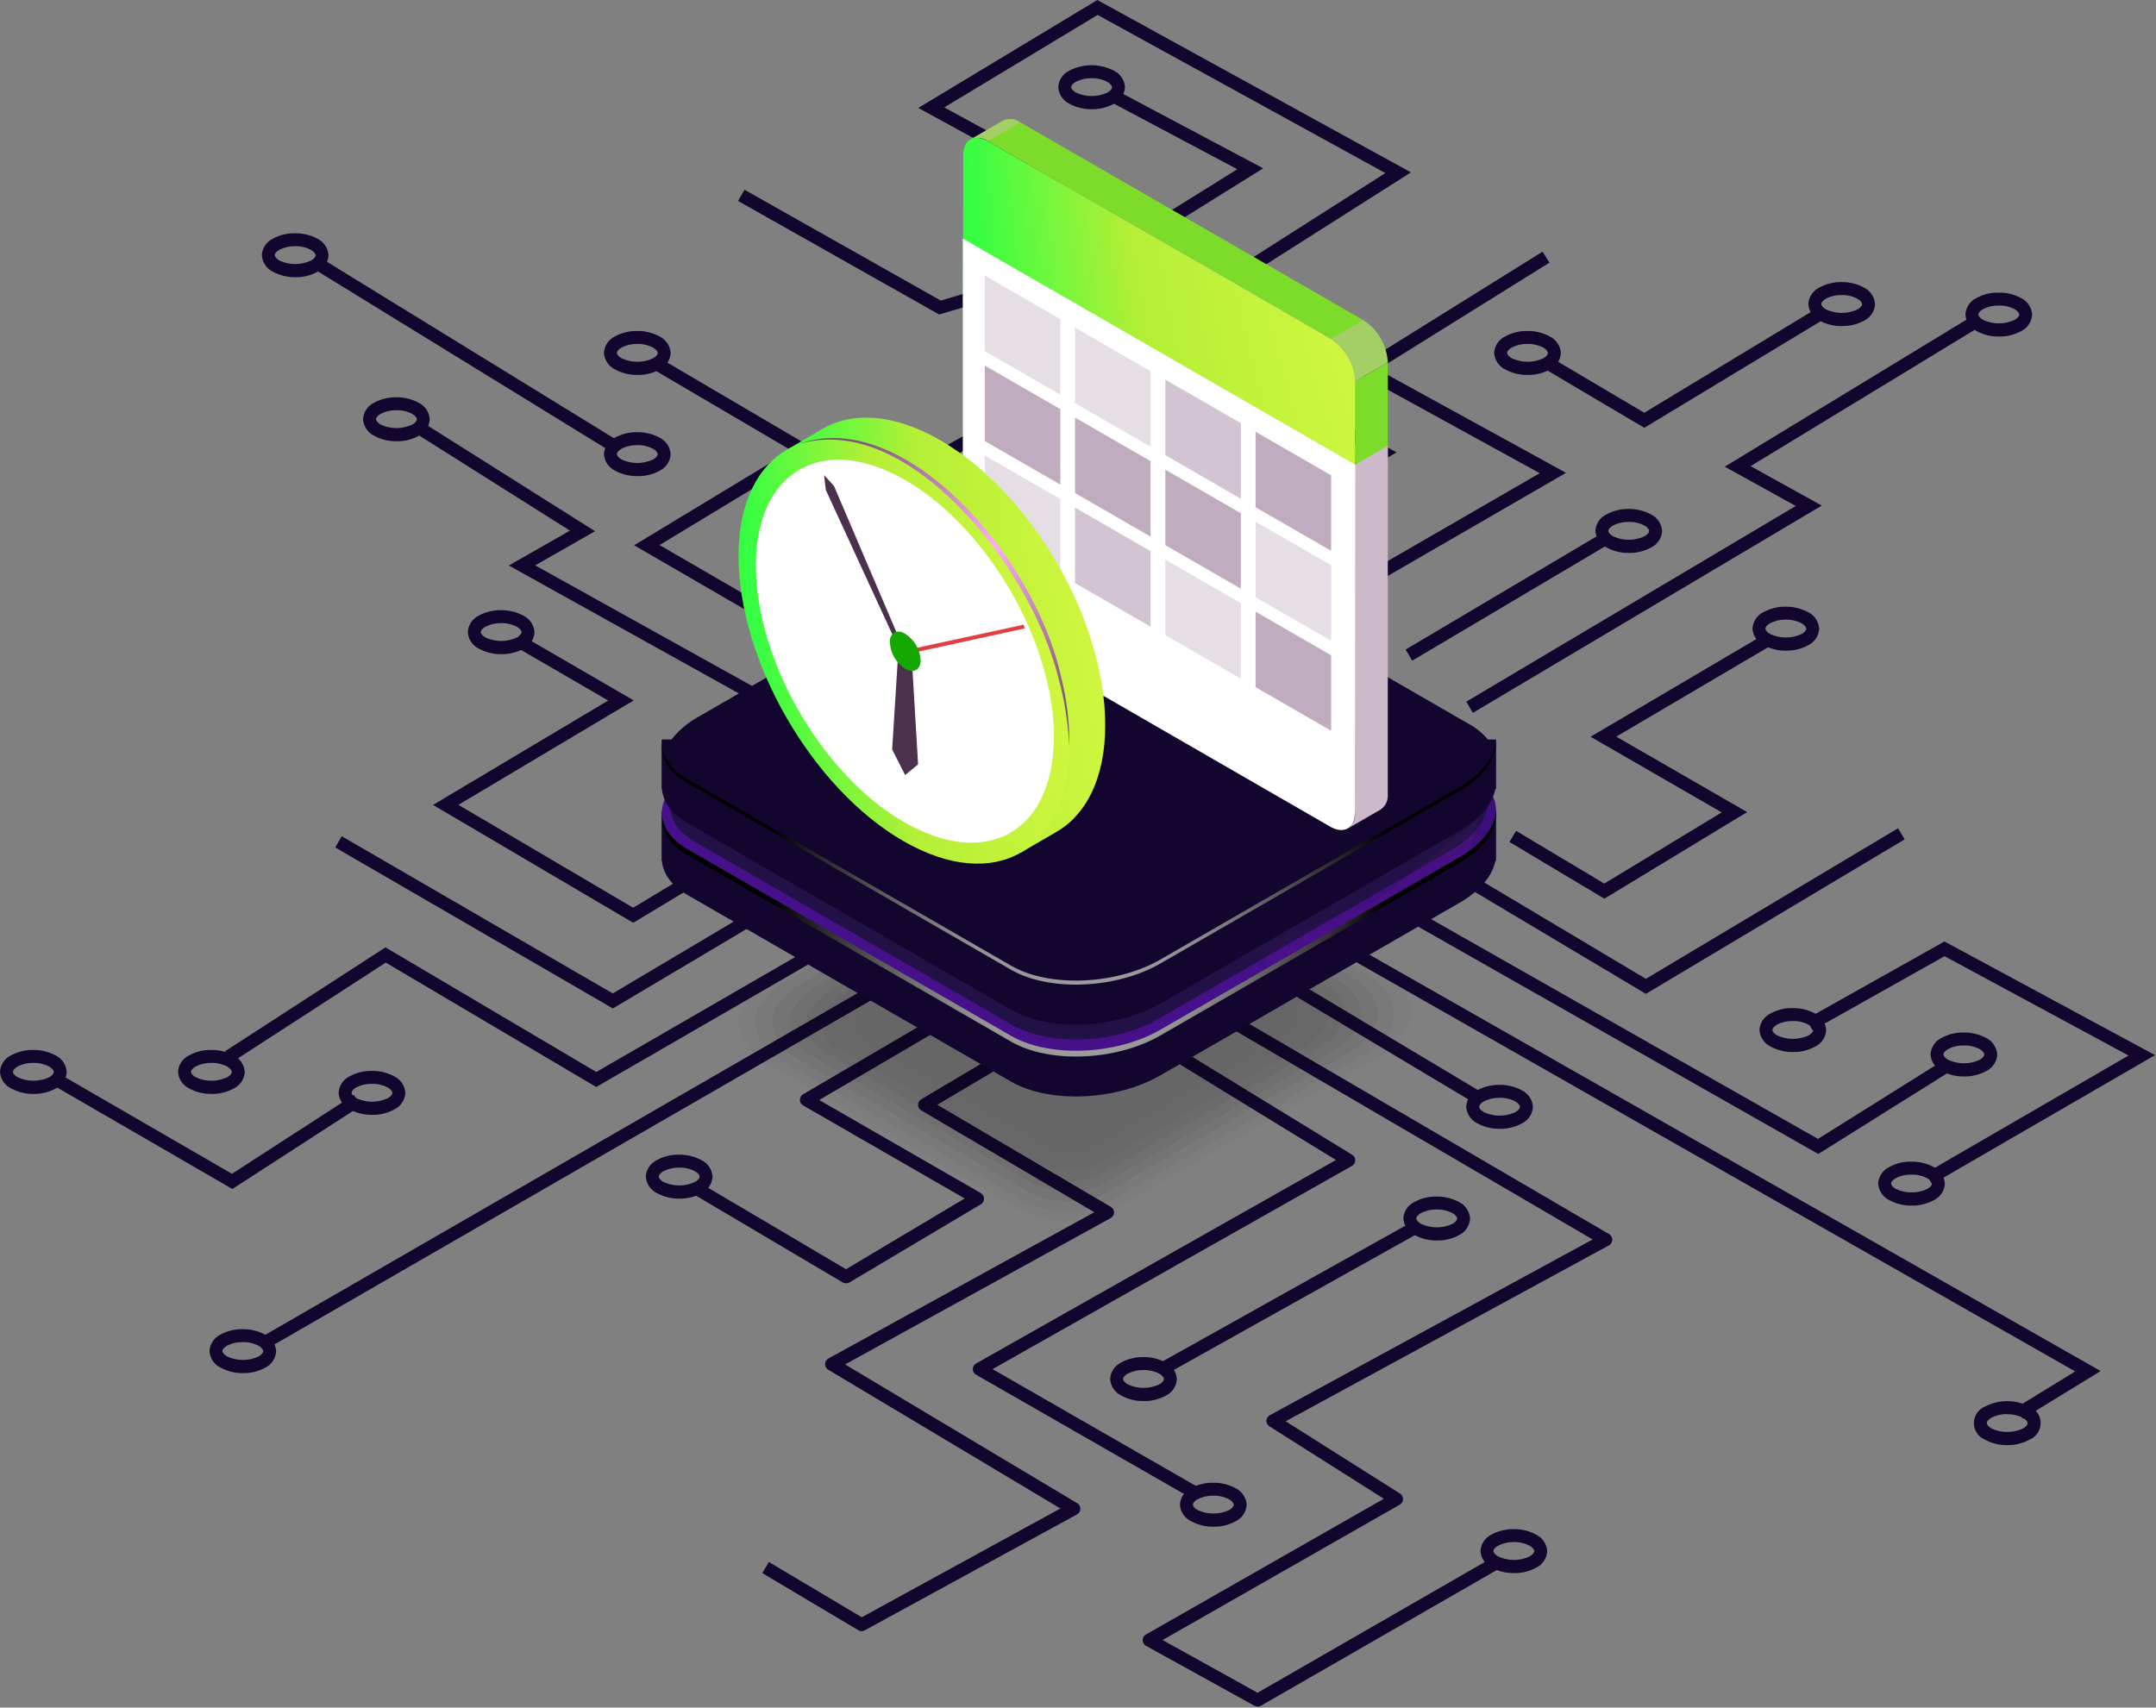 <svg width="616" height="488" viewBox="0 0 616 488" fill="none" xmlns="http://www.w3.org/2000/svg">
<rect x="0" y="0" width="616" height="488" fill="#808080" stroke="none"/>
<path d="M241.701 366.753C241.371 366.752 241.048 366.663 240.764 366.494L198.511 341.493L200.398 338.312L241.714 362.722L275.615 342.504L229.463 315.912C229.184 315.749 228.953 315.516 228.792 315.235C228.631 314.955 228.547 314.638 228.547 314.315C228.547 313.992 228.631 313.675 228.792 313.395C228.953 313.115 229.184 312.882 229.463 312.719L287.902 278.471L289.777 281.664L234.065 314.371L280.229 340.963C280.508 341.127 280.739 341.362 280.899 341.643C281.059 341.924 281.144 342.242 281.144 342.565C281.144 342.889 281.059 343.207 280.899 343.488C280.739 343.769 280.508 344.003 280.229 344.168L242.627 366.544C242.341 366.691 242.023 366.763 241.701 366.753Z" fill="#12062E"/>
<path d="M246.18 466.158C245.85 466.158 245.526 466.068 245.243 465.899L217.793 449.564L219.681 446.396L246.217 462.188L302.966 431.096L236.656 391.461C236.374 391.299 236.14 391.065 235.977 390.784C235.815 390.502 235.729 390.183 235.729 389.858C235.729 389.533 235.815 389.214 235.977 388.932C236.14 388.651 236.374 388.418 236.656 388.255L312.662 346.426L263.217 317.331C262.938 317.17 262.706 316.938 262.545 316.659C262.384 316.38 262.299 316.063 262.299 315.741C262.299 315.418 262.384 315.102 262.545 314.823C262.706 314.543 262.938 314.312 263.217 314.15L305.569 288.988L307.493 292.181L267.794 315.728L317.363 344.885C317.648 345.044 317.885 345.277 318.05 345.558C318.215 345.84 318.303 346.161 318.303 346.487C318.303 346.814 318.215 347.134 318.05 347.416C317.885 347.698 317.648 347.93 317.363 348.09L241.455 389.932L307.777 429.592C308.057 429.757 308.289 429.993 308.447 430.277C308.606 430.561 308.685 430.882 308.678 431.207C308.671 431.533 308.578 431.852 308.409 432.131C308.24 432.41 308.001 432.64 307.715 432.797L247.044 465.936C246.778 466.079 246.482 466.155 246.18 466.158Z" fill="#12062E"/>
<path d="M366.501 278.187L364.601 281.361L421.134 315.159L423.034 311.986L366.501 278.187Z" fill="#12062E"/>
<path d="M359.369 487.732C359.059 487.733 358.753 487.657 358.48 487.51L327.429 470.349C327.142 470.188 326.903 469.954 326.736 469.67C326.569 469.386 326.481 469.063 326.479 468.734C326.474 468.407 326.557 468.084 326.72 467.8C326.883 467.516 327.119 467.281 327.404 467.119L395.379 428.322L362.7 407.623C362.426 407.452 362.202 407.213 362.05 406.928C361.898 406.643 361.824 406.323 361.836 406.001C361.847 405.678 361.943 405.365 362.114 405.091C362.285 404.817 362.526 404.594 362.811 404.442L455.039 354.217L346.563 290.838L348.438 287.645L459.74 352.688C460.023 352.85 460.258 353.086 460.419 353.37C460.579 353.655 460.66 353.977 460.653 354.303C460.647 354.631 460.555 354.952 460.386 355.233C460.217 355.514 459.977 355.746 459.69 355.906L367.338 406.181L400.018 426.843C400.288 427.012 400.509 427.248 400.66 427.529C400.811 427.809 400.886 428.124 400.879 428.442C400.871 428.76 400.781 429.071 400.617 429.344C400.453 429.617 400.221 429.843 399.944 429.999L332.166 468.697L359.307 483.763L427.479 444.522L429.33 447.727L360.245 487.486C359.979 487.643 359.677 487.728 359.369 487.732Z" fill="#12062E"/>
<path d="M546.203 344.539C543.975 344.576 541.775 344.042 539.812 342.986C538.904 342.549 538.129 341.877 537.567 341.041C537.006 340.204 536.678 339.233 536.617 338.227C536.674 337.232 536.997 336.27 537.552 335.441C538.108 334.613 538.875 333.949 539.775 333.518C541.716 332.466 543.897 331.935 546.104 331.977C548.332 331.94 550.532 332.475 552.494 333.53C553.4 333.97 554.171 334.643 554.731 335.479C555.29 336.315 555.617 337.285 555.677 338.289C555.618 339.284 555.294 340.245 554.739 341.073C554.184 341.901 553.417 342.566 552.519 342.998C550.583 344.05 548.406 344.581 546.203 344.539ZM546.104 335.675C544.548 335.643 543.009 335.999 541.626 336.711C540.812 337.192 540.318 337.759 540.318 338.227C540.318 338.696 540.824 339.3 541.663 339.781C543.073 340.438 544.61 340.779 546.166 340.779C547.722 340.779 549.259 340.438 550.669 339.781C551.495 339.3 551.976 338.733 551.976 338.264C551.976 337.796 551.483 337.192 550.644 336.711C549.242 335.989 547.681 335.633 546.104 335.675Z" fill="#12062E"/>
<path d="M573.533 412.995C571.304 413.034 569.102 412.495 567.143 411.43C566.203 411.045 565.399 410.389 564.833 409.546C564.267 408.703 563.965 407.711 563.965 406.696C563.965 405.681 564.267 404.688 564.833 403.845C565.399 403.002 566.203 402.347 567.143 401.962C569.11 400.948 571.29 400.42 573.503 400.42C575.715 400.42 577.895 400.948 579.862 401.962C580.802 402.347 581.606 403.002 582.172 403.845C582.738 404.688 583.04 405.681 583.04 406.696C583.04 407.711 582.738 408.703 582.172 409.546C581.606 410.389 580.802 411.045 579.862 411.43C577.922 412.485 575.742 413.025 573.533 412.995ZM573.435 404.131C571.878 404.093 570.338 404.449 568.956 405.167C568.142 405.635 567.649 406.203 567.649 406.683C567.649 407.164 568.155 407.744 568.993 408.237C570.406 408.895 571.945 409.235 573.503 409.235C575.06 409.235 576.6 408.895 578.012 408.237C578.826 407.768 579.319 407.201 579.319 406.72C579.319 406.24 578.813 405.66 577.975 405.179C576.569 404.47 575.008 404.126 573.435 404.181V404.131Z" fill="#12062E"/>
<path d="M512.29 300.653C510.062 300.69 507.862 300.155 505.9 299.099C504.992 298.662 504.217 297.991 503.655 297.154C503.093 296.318 502.765 295.346 502.705 294.341C502.761 293.345 503.084 292.383 503.64 291.555C504.195 290.726 504.963 290.062 505.863 289.631C507.803 288.579 509.984 288.048 512.191 288.09C514.419 288.053 516.62 288.588 518.582 289.644C519.487 290.083 520.259 290.756 520.818 291.592C521.377 292.428 521.704 293.398 521.765 294.402C521.706 295.397 521.382 296.358 520.826 297.186C520.271 298.014 519.505 298.679 518.607 299.112C516.67 300.163 514.494 300.694 512.29 300.653ZM512.191 291.789C510.636 291.756 509.097 292.112 507.713 292.824C506.899 293.305 506.406 293.872 506.406 294.341C506.406 294.809 506.911 295.413 507.75 295.894C509.16 296.552 510.697 296.892 512.253 296.892C513.809 296.892 515.346 296.552 516.756 295.894C517.583 295.413 518.064 294.846 518.064 294.378C518.064 293.909 517.57 293.305 516.731 292.824C515.33 292.102 513.768 291.746 512.191 291.789Z" fill="#12062E"/>
<path d="M561.164 307.635C558.936 307.672 556.736 307.137 554.774 306.082C553.866 305.645 553.091 304.973 552.529 304.137C551.967 303.3 551.639 302.329 551.579 301.323C551.635 300.328 551.958 299.365 552.514 298.537C553.069 297.709 553.837 297.044 554.737 296.614C556.677 295.561 558.858 295.03 561.066 295.073C563.294 295.036 565.494 295.571 567.456 296.626C568.361 297.066 569.133 297.738 569.692 298.575C570.251 299.411 570.578 300.381 570.639 301.385C570.58 302.38 570.256 303.341 569.7 304.169C569.145 304.996 568.379 305.661 567.481 306.094C565.544 307.145 563.368 307.676 561.164 307.635ZM561.066 298.771C559.51 298.739 557.971 299.095 556.587 299.807C555.773 300.288 555.28 300.855 555.28 301.323C555.28 301.792 555.785 302.396 556.624 302.876C558.034 303.534 559.571 303.875 561.127 303.875C562.683 303.875 564.22 303.534 565.63 302.876C566.457 302.396 566.938 301.829 566.938 301.36C566.938 300.892 566.444 300.288 565.605 299.807C564.204 299.084 562.642 298.728 561.066 298.771Z" fill="#12062E"/>
<path d="M326.768 400.395C324.54 400.432 322.34 399.897 320.378 398.842C319.47 398.404 318.695 397.733 318.133 396.896C317.571 396.06 317.243 395.088 317.183 394.083C317.239 393.087 317.562 392.125 318.118 391.297C318.673 390.468 319.441 389.804 320.341 389.373C322.281 388.321 324.462 387.79 326.67 387.832C328.898 387.796 331.098 388.33 333.06 389.386C333.965 389.826 334.737 390.498 335.296 391.334C335.855 392.171 336.182 393.14 336.243 394.144C336.184 395.139 335.86 396.1 335.304 396.928C334.749 397.756 333.983 398.421 333.085 398.854C331.148 399.905 328.972 400.436 326.768 400.395ZM326.67 391.531C325.114 391.498 323.575 391.854 322.191 392.566C321.377 393.047 320.884 393.614 320.884 394.083C320.884 394.551 321.389 395.155 322.228 395.636C323.638 396.294 325.175 396.635 326.731 396.635C328.287 396.635 329.824 396.294 331.234 395.636C332.061 395.155 332.542 394.588 332.542 394.12C332.542 393.651 332.048 393.047 331.209 392.566C329.808 391.844 328.246 391.488 326.67 391.531Z" fill="#12062E"/>
<path d="M410.552 354.514C408.324 354.551 406.124 354.016 404.162 352.961C403.254 352.524 402.479 351.852 401.917 351.015C401.355 350.179 401.027 349.208 400.967 348.202C401.023 347.206 401.346 346.244 401.902 345.416C402.457 344.588 403.225 343.923 404.125 343.493C406.066 342.44 408.246 341.909 410.454 341.952C412.682 341.915 414.882 342.449 416.844 343.505C417.749 343.945 418.521 344.617 419.08 345.454C419.64 346.29 419.966 347.26 420.027 348.264C419.968 349.259 419.644 350.22 419.089 351.047C418.533 351.875 417.767 352.54 416.869 352.973C414.932 354.024 412.756 354.555 410.552 354.514ZM410.454 345.65C408.898 345.618 407.359 345.973 405.975 346.686C405.161 347.166 404.668 347.734 404.668 348.202C404.668 348.67 405.174 349.275 406.012 349.755C407.422 350.413 408.959 350.754 410.515 350.754C412.071 350.754 413.608 350.413 415.018 349.755C415.845 349.275 416.326 348.707 416.326 348.239C416.326 347.771 415.832 347.166 414.994 346.686C413.592 345.963 412.03 345.607 410.454 345.65Z" fill="#12062E"/>
<path d="M341.456 428.764L278.884 392.876C278.6 392.715 278.363 392.481 278.198 392.199C278.033 391.916 277.946 391.595 277.946 391.268C277.946 390.94 278.033 390.619 278.198 390.336C278.363 390.054 278.6 389.82 278.884 389.659L381.698 331.506L322.68 295.335L324.616 292.191L386.3 329.99C386.579 330.153 386.81 330.386 386.971 330.666C387.132 330.946 387.216 331.263 387.216 331.586C387.216 331.909 387.132 332.227 386.971 332.507C386.81 332.787 386.579 333.02 386.3 333.183L283.585 391.274L343.269 425.559L341.456 428.764Z" fill="#12062E"/>
<path d="M346.716 436.303C344.488 436.34 342.288 435.805 340.326 434.75C339.418 434.313 338.643 433.641 338.081 432.805C337.519 431.968 337.191 430.997 337.131 429.991C337.187 428.996 337.51 428.033 338.066 427.205C338.621 426.377 339.389 425.712 340.289 425.282C342.23 424.229 344.41 423.698 346.618 423.741C348.846 423.704 351.046 424.239 353.008 425.294C353.913 425.734 354.685 426.406 355.244 427.243C355.804 428.079 356.13 429.049 356.191 430.053C356.132 431.048 355.808 432.009 355.253 432.837C354.697 433.664 353.931 434.329 353.033 434.762C351.096 435.813 348.92 436.344 346.716 436.303ZM346.618 427.439C345.062 427.407 343.523 427.763 342.14 428.475C341.325 428.955 340.832 429.523 340.832 429.991C340.832 430.46 341.338 431.064 342.177 431.544C343.586 432.202 345.123 432.543 346.679 432.543C348.235 432.543 349.772 432.202 351.182 431.544C352.009 431.064 352.49 430.497 352.49 430.028C352.49 429.56 351.997 428.955 351.158 428.475C349.756 427.752 348.194 427.396 346.618 427.439Z" fill="#12062E"/>
<path d="M432.586 449.565C430.358 449.602 428.157 449.067 426.195 448.011C425.287 447.574 424.512 446.903 423.95 446.066C423.389 445.23 423.06 444.258 423 443.253C423.057 442.257 423.379 441.295 423.935 440.467C424.491 439.638 425.258 438.974 426.158 438.543C428.099 437.491 430.279 436.96 432.487 437.002C434.715 436.965 436.915 437.5 438.877 438.556C439.782 438.996 440.554 439.668 441.114 440.504C441.673 441.341 442 442.31 442.06 443.314C442.001 444.309 441.677 445.27 441.122 446.098C440.567 446.926 439.8 447.591 438.902 448.024C436.965 449.075 434.789 449.606 432.586 449.565ZM432.487 440.701C430.931 440.668 429.392 441.024 428.009 441.736C427.194 442.217 426.701 442.784 426.701 443.253C426.701 443.721 427.207 444.325 428.046 444.806C429.456 445.464 430.993 445.805 432.549 445.805C434.104 445.805 435.642 445.464 437.051 444.806C437.878 444.325 438.359 443.758 438.359 443.29C438.359 442.821 437.866 442.217 437.027 441.736C435.625 441.014 434.063 440.658 432.487 440.701Z" fill="#12062E"/>
<path d="M194.11 342.545C191.882 342.582 189.682 342.047 187.72 340.992C186.811 340.555 186.036 339.883 185.475 339.047C184.913 338.21 184.585 337.239 184.524 336.233C184.581 335.238 184.904 334.276 185.459 333.447C186.015 332.619 186.783 331.955 187.683 331.524C189.623 330.471 191.804 329.941 194.011 329.983C196.239 329.946 198.44 330.481 200.402 331.536C201.307 331.976 202.079 332.649 202.638 333.485C203.197 334.321 203.524 335.291 203.585 336.295C203.525 337.29 203.201 338.251 202.646 339.079C202.091 339.907 201.325 340.571 200.426 341.004C198.49 342.056 196.313 342.587 194.11 342.545ZM194.011 333.681C192.456 333.649 190.916 334.005 189.533 334.717C188.719 335.198 188.225 335.765 188.225 336.233C188.225 336.702 188.731 337.306 189.57 337.787C190.98 338.444 192.517 338.785 194.073 338.785C195.629 338.785 197.166 338.444 198.576 337.787C199.402 337.306 199.884 336.739 199.884 336.27C199.884 335.802 199.39 335.198 198.551 334.717C197.149 333.995 195.588 333.638 194.011 333.681Z" fill="#12062E"/>
<path d="M428.506 322.596C426.278 322.633 424.078 322.098 422.116 321.043C421.207 320.606 420.432 319.934 419.871 319.097C419.309 318.261 418.981 317.29 418.92 316.284C418.977 315.288 419.3 314.326 419.855 313.498C420.411 312.67 421.179 312.005 422.079 311.575C424.019 310.522 426.2 309.991 428.407 310.034C430.635 309.997 432.836 310.532 434.798 311.587C435.703 312.027 436.475 312.699 437.034 313.536C437.593 314.372 437.92 315.342 437.981 316.346C437.921 317.341 437.597 318.302 437.042 319.13C436.487 319.957 435.721 320.622 434.822 321.055C432.886 322.106 430.709 322.637 428.506 322.596ZM428.407 313.732C426.852 313.7 425.312 314.055 423.929 314.768C423.115 315.248 422.621 315.816 422.621 316.284C422.621 316.753 423.127 317.357 423.966 317.837C425.376 318.495 426.913 318.836 428.469 318.836C430.025 318.836 431.562 318.495 432.972 317.837C433.798 317.357 434.28 316.789 434.28 316.321C434.28 315.853 433.786 315.248 432.947 314.768C431.545 314.045 429.984 313.689 428.407 313.732Z" fill="#12062E"/>
<path d="M60.455 312.621C58.227 312.658 56.026 312.124 54.064 311.068C53.156 310.631 52.381 309.959 51.819 309.123C51.258 308.286 50.93 307.315 50.869 306.309C50.926 305.314 51.249 304.352 51.804 303.523C52.36 302.695 53.127 302.031 54.027 301.6C55.968 300.548 58.149 300.017 60.356 300.059C62.584 300.022 64.784 300.557 66.746 301.612C67.652 302.052 68.423 302.725 68.983 303.561C69.542 304.397 69.869 305.367 69.929 306.371C69.87 307.366 69.546 308.327 68.991 309.155C68.436 309.983 67.669 310.648 66.771 311.08C64.835 312.132 62.658 312.663 60.455 312.621ZM60.356 303.757C58.8 303.725 57.261 304.081 55.878 304.793C55.064 305.274 54.57 305.841 54.57 306.309C54.57 306.778 55.076 307.382 55.915 307.863C57.325 308.52 58.862 308.861 60.418 308.861C61.974 308.861 63.511 308.52 64.921 307.863C65.747 307.382 66.228 306.815 66.228 306.346C66.228 305.878 65.735 305.274 64.896 304.793C63.494 304.071 61.932 303.715 60.356 303.757Z" fill="#12062E"/>
<path d="M106.336 318.606C104.108 318.643 101.908 318.108 99.946 317.053C99.037 316.615 98.262 315.944 97.701 315.107C97.139 314.271 96.811 313.299 96.751 312.294C96.807 311.298 97.13 310.336 97.686 309.508C98.241 308.679 99.009 308.015 99.909 307.584C101.849 306.532 104.03 306.001 106.237 306.043C108.465 306.006 110.666 306.541 112.628 307.597C113.533 308.037 114.305 308.709 114.864 309.545C115.423 310.382 115.75 311.351 115.811 312.355C115.751 313.35 115.428 314.311 114.872 315.139C114.317 315.967 113.551 316.632 112.652 317.065C110.716 318.116 108.54 318.647 106.336 318.606ZM106.237 309.742C104.682 309.709 103.142 310.065 101.759 310.777C100.945 311.258 100.451 311.825 100.451 312.294C100.451 312.762 100.957 313.366 101.796 313.847C103.206 314.505 104.743 314.846 106.299 314.846C107.855 314.846 109.392 314.505 110.802 313.847C111.629 313.366 112.11 312.799 112.11 312.331C112.11 311.862 111.616 311.258 110.777 310.777C109.376 310.055 107.814 309.699 106.237 309.742Z" fill="#12062E"/>
<path d="M9.586 312.621C7.358 312.658 5.157 312.124 3.195 311.068C2.287 310.631 1.512 309.959 0.95 309.123C0.389 308.286 0.06 307.315 0 306.309C0.057 305.314 0.379 304.352 0.935 303.523C1.49 302.695 2.258 302.031 3.158 301.6C5.099 300.548 7.279 300.017 9.487 300.059C11.715 300.022 13.915 300.557 15.877 301.612C16.782 302.052 17.554 302.725 18.114 303.561C18.673 304.397 19 305.367 19.06 306.371C19.001 307.366 18.677 308.327 18.122 309.155C17.567 309.983 16.8 310.648 15.902 311.08C13.966 312.132 11.789 312.663 9.586 312.621ZM9.487 303.757C7.931 303.725 6.392 304.081 5.009 304.793C4.194 305.274 3.701 305.841 3.701 306.309C3.701 306.778 4.207 307.382 5.046 307.863C6.456 308.52 7.993 308.861 9.549 308.861C11.104 308.861 12.642 308.52 14.052 307.863C14.878 307.382 15.359 306.815 15.359 306.346C15.359 305.878 14.866 305.274 14.027 304.793C12.625 304.071 11.063 303.715 9.487 303.757Z" fill="#12062E"/>
<path d="M69.432 392.416C67.204 392.453 65.004 391.918 63.041 390.863C62.133 390.426 61.358 389.754 60.796 388.918C60.235 388.081 59.907 387.11 59.846 386.104C59.903 385.109 60.226 384.147 60.781 383.318C61.337 382.49 62.105 381.826 63.004 381.395C64.945 380.343 67.126 379.812 69.333 379.854C71.561 379.817 73.761 380.352 75.724 381.407C76.629 381.847 77.4 382.52 77.96 383.356C78.519 384.192 78.846 385.162 78.906 386.166C78.847 387.161 78.523 388.122 77.968 388.95C77.413 389.778 76.647 390.442 75.748 390.875C73.812 391.927 71.635 392.458 69.432 392.416ZM69.333 383.552C67.777 383.52 66.238 383.876 64.855 384.588C64.041 385.069 63.547 385.636 63.547 386.104C63.547 386.573 64.053 387.177 64.892 387.658C66.302 388.315 67.839 388.656 69.395 388.656C70.951 388.656 72.488 388.315 73.898 387.658C74.724 387.177 75.205 386.61 75.205 386.141C75.205 385.673 74.712 385.069 73.873 384.588C72.471 383.866 70.91 383.509 69.333 383.552Z" fill="#12062E"/>
<path d="M311.947 31.214C309.719 31.251 307.519 30.716 305.557 29.661C304.648 29.224 303.873 28.552 303.312 27.715C302.75 26.879 302.422 25.908 302.361 24.902C302.42 23.905 302.743 22.942 303.298 22.112C303.853 21.282 304.62 20.615 305.52 20.18C307.484 19.167 309.662 18.639 311.873 18.639C314.083 18.639 316.262 19.167 318.226 20.18C319.135 20.616 319.911 21.288 320.473 22.125C321.035 22.961 321.362 23.933 321.421 24.939C321.362 25.934 321.038 26.895 320.483 27.723C319.928 28.551 319.162 29.215 318.263 29.648C316.329 30.708 314.153 31.248 311.947 31.214ZM311.848 22.35C310.293 22.318 308.753 22.674 307.37 23.386C306.543 23.854 306.062 24.421 306.062 24.902C306.062 25.383 306.556 25.962 307.407 26.455C308.817 27.113 310.354 27.454 311.91 27.454C313.466 27.454 315.003 27.113 316.413 26.455C317.239 25.987 317.72 25.42 317.72 24.951C317.72 24.483 317.227 23.879 316.376 23.398C314.98 22.67 313.422 22.309 311.848 22.35Z" fill="#12062E"/>
<path d="M465.411 158.02C463.183 158.057 460.983 157.522 459.02 156.467C458.112 156.029 457.337 155.358 456.775 154.521C456.214 153.685 455.886 152.713 455.825 151.708C455.882 150.712 456.205 149.75 456.76 148.922C457.316 148.093 458.083 147.429 458.983 146.998C460.924 145.946 463.105 145.415 465.312 145.457C467.54 145.421 469.74 145.955 471.702 147.011C472.608 147.451 473.379 148.123 473.939 148.959C474.498 149.796 474.825 150.765 474.885 151.769C474.826 152.764 474.502 153.725 473.947 154.553C473.392 155.381 472.625 156.046 471.727 156.479C469.791 157.53 467.614 158.061 465.411 158.02ZM465.312 149.156C463.756 149.123 462.217 149.479 460.834 150.191C460.02 150.672 459.526 151.239 459.526 151.708C459.526 152.176 460.032 152.78 460.871 153.261C462.281 153.919 463.818 154.26 465.374 154.26C466.93 154.26 468.467 153.919 469.877 153.261C470.703 152.78 471.184 152.213 471.184 151.745C471.184 151.276 470.691 150.672 469.852 150.191C468.45 149.469 466.889 149.113 465.312 149.156Z" fill="#12062E"/>
<path d="M577.925 405.463L575.988 402.307L592.914 391.939L381.538 271.554L383.376 268.336L600.18 391.828L577.925 405.463Z" fill="#12062E"/>
<path d="M170.346 310.646L110.218 275.092L66.336 303.521L64.325 300.414L110.131 270.74L170.371 306.356L253.224 258.461L255.075 261.666L170.346 310.646Z" fill="#12062E"/>
<path d="M175.108 288.199L95.784 242.19L97.647 238.984L175.084 283.909L235.139 248.206L237.026 251.387L175.108 288.199Z" fill="#12062E"/>
<path d="M66.385 339.793L14.806 309.922L16.656 306.729L66.274 335.453L101.113 312.905L103.124 316.012L66.385 339.793Z" fill="#12062E"/>
<path d="M270.755 268.979L74.054 382.467L75.905 385.67L272.605 272.182L270.755 268.979Z" fill="#12062E"/>
<path d="M470.251 284.031L414.822 250.979L416.71 247.799L470.251 279.729L542.297 236.703L544.197 239.871L470.251 284.031Z" fill="#12062E"/>
<path d="M469.806 122.257L440.26 104.788L442.147 101.607L469.794 117.954L519.412 87.947L521.324 91.116L469.806 122.257Z" fill="#12062E"/>
<path d="M519.511 329.794L518.549 329.24L399.006 261.311L400.832 258.105L519.424 325.479L555.521 302.869L557.483 306.001L519.511 329.794Z" fill="#12062E"/>
<path d="M458.383 256.836L431.267 240.612L433.166 237.444L458.37 252.509L491.914 232.168L454.447 210.544L504.916 180.82L506.804 184.013L461.788 210.519L499.18 232.081L458.383 256.836Z" fill="#12062E"/>
<path d="M379.576 174.385L377.713 171.192L439.927 135.23L386.361 105.803L440.741 71.912L442.703 75.056L393.677 105.605L447.44 135.131L379.576 174.385Z" fill="#12062E"/>
<path d="M340.37 163.399L338.507 160.206L391.493 129.373L301.843 80.565L353.509 48.364L317.486 29.218L319.225 25.951L360.911 48.105L309.183 80.344L399.031 129.274L340.37 163.399Z" fill="#12062E"/>
<path d="M90.928 73.286L88.988 76.436L175.518 129.654L177.458 126.504L90.928 73.286Z" fill="#12062E"/>
<path d="M353.669 80.689L351.72 77.557L395.811 49.461L313.612 4.266L269.792 30.685L307.012 51.027L305.235 54.269L262.365 30.845L313.525 0L403.126 49.264L353.669 80.689Z" fill="#12062E"/>
<path d="M143.241 186.946C141.013 186.983 138.813 186.448 136.85 185.392C135.942 184.955 135.167 184.284 134.605 183.447C134.044 182.611 133.716 181.639 133.655 180.634C133.712 179.638 134.035 178.676 134.59 177.848C135.146 177.019 135.914 176.355 136.813 175.924C138.754 174.872 140.935 174.341 143.142 174.383C145.37 174.346 147.57 174.881 149.533 175.937C150.438 176.376 151.21 177.049 151.769 177.885C152.328 178.721 152.655 179.691 152.715 180.695C152.656 181.69 152.332 182.651 151.777 183.479C151.222 184.307 150.456 184.972 149.557 185.405C147.621 186.456 145.444 186.987 143.241 186.946ZM143.142 178.082C141.586 178.049 140.047 178.405 138.664 179.117C137.85 179.598 137.356 180.165 137.356 180.634C137.356 181.102 137.862 181.706 138.701 182.187C140.111 182.845 141.648 183.185 143.204 183.185C144.76 183.185 146.297 182.845 147.707 182.187C148.533 181.706 149.014 181.139 149.014 180.671C149.014 180.202 148.521 179.598 147.682 179.117C146.28 178.395 144.719 178.039 143.142 178.082Z" fill="#12062E"/>
<path d="M113.319 126.102C111.091 126.139 108.89 125.604 106.928 124.549C106.02 124.111 105.245 123.44 104.683 122.603C104.121 121.767 103.793 120.796 103.733 119.79C103.79 118.794 104.112 117.832 104.668 117.004C105.223 116.175 105.991 115.511 106.891 115.08C108.832 114.028 111.012 113.497 113.22 113.539C115.448 113.503 117.648 114.037 119.61 115.093C120.515 115.533 121.287 116.205 121.846 117.041C122.406 117.878 122.732 118.848 122.793 119.852C122.734 120.846 122.41 121.807 121.855 122.635C121.3 123.463 120.533 124.128 119.635 124.561C117.698 125.612 115.522 126.143 113.319 126.102ZM113.22 117.238C111.664 117.205 110.125 117.561 108.742 118.274C107.927 118.754 107.434 119.321 107.434 119.79C107.434 120.258 107.94 120.862 108.779 121.343C110.189 122.001 111.726 122.342 113.281 122.342C114.837 122.342 116.374 122.001 117.784 121.343C118.611 120.862 119.092 120.295 119.092 119.827C119.092 119.358 118.599 118.754 117.76 118.274C116.358 117.551 114.796 117.195 113.22 117.238Z" fill="#12062E"/>
<path d="M182.141 107.153C179.913 107.19 177.712 106.655 175.75 105.599C174.842 105.162 174.067 104.491 173.505 103.654C172.944 102.818 172.616 101.846 172.555 100.841C172.612 99.845 172.935 98.883 173.49 98.055C174.046 97.226 174.813 96.562 175.713 96.131C177.654 95.079 179.835 94.548 182.042 94.59C184.27 94.553 186.47 95.088 188.432 96.144C189.338 96.584 190.109 97.256 190.669 98.092C191.228 98.928 191.555 99.898 191.615 100.902C191.556 101.897 191.232 102.858 190.677 103.686C190.122 104.514 189.355 105.179 188.457 105.612C186.521 106.663 184.344 107.194 182.141 107.153ZM182.042 98.289C180.486 98.256 178.947 98.612 177.564 99.324C176.75 99.805 176.256 100.372 176.256 100.841C176.256 101.309 176.762 101.913 177.601 102.394C179.011 103.052 180.548 103.392 182.104 103.392C183.66 103.392 185.197 103.052 186.607 102.394C187.433 101.913 187.914 101.346 187.914 100.878C187.914 100.409 187.421 99.805 186.582 99.324C185.18 98.602 183.619 98.246 182.042 98.289Z" fill="#12062E"/>
<path d="M182.141 136.077C179.913 136.113 177.712 135.579 175.75 134.523C174.842 134.086 174.067 133.415 173.505 132.578C172.944 131.741 172.616 130.77 172.555 129.765C172.612 128.769 172.935 127.807 173.49 126.978C174.046 126.15 174.813 125.486 175.713 125.055C177.654 124.003 179.835 123.472 182.042 123.514C184.27 123.477 186.47 124.012 188.432 125.067C189.338 125.507 190.109 126.18 190.669 127.016C191.228 127.852 191.555 128.822 191.615 129.826C191.556 130.821 191.232 131.782 190.677 132.61C190.122 133.438 189.355 134.103 188.457 134.536C186.521 135.587 184.344 136.118 182.141 136.077ZM182.042 127.213C180.486 127.18 178.947 127.536 177.564 128.248C176.75 128.729 176.256 129.296 176.256 129.765C176.256 130.233 176.762 130.837 177.601 131.318C179.011 131.975 180.548 132.316 182.104 132.316C183.66 132.316 185.197 131.975 186.607 131.318C187.433 130.837 187.914 130.27 187.914 129.801C187.914 129.333 187.421 128.729 186.582 128.248C185.18 127.526 183.619 127.17 182.042 127.213Z" fill="#12062E"/>
<path d="M84.392 79.223C82.164 79.26 79.964 78.725 78.002 77.67C77.094 77.233 76.319 76.561 75.757 75.724C75.195 74.888 74.867 73.917 74.807 72.911C74.863 71.915 75.186 70.953 75.742 70.125C76.297 69.297 77.065 68.632 77.965 68.202C79.905 67.149 82.086 66.618 84.293 66.66C86.522 66.624 88.722 67.159 90.684 68.214C91.589 68.654 92.361 69.326 92.92 70.162C93.48 70.999 93.806 71.969 93.867 72.973C93.808 73.968 93.484 74.928 92.928 75.757C92.373 76.584 91.607 77.249 90.709 77.682C88.772 78.733 86.596 79.264 84.392 79.223ZM84.293 70.359C82.738 70.326 81.199 70.682 79.815 71.395C79.001 71.875 78.508 72.442 78.508 72.911C78.508 73.379 79.013 73.984 79.852 74.464C81.262 75.122 82.799 75.463 84.355 75.463C85.911 75.463 87.448 75.122 88.858 74.464C89.685 73.984 90.166 73.416 90.166 72.948C90.166 72.48 89.672 71.875 88.833 71.395C87.432 70.672 85.87 70.316 84.293 70.359Z" fill="#12062E"/>
<path d="M180.919 263.715L123.726 230.035L173.764 200.2L146.771 184.531L148.621 181.338L181.055 200.163L130.98 230.01L180.894 259.413L217.509 237.37L219.409 240.538L180.919 263.715Z" fill="#12062E"/>
<path d="M552.043 338.436L550.192 335.243L608.15 301.649L555.595 273.269L517.882 294.461L516.069 291.231L555.558 269.053L615.724 301.538L552.043 338.436Z" fill="#12062E"/>
<path d="M403.916 348.94L332.27 389.004L334.077 392.231L405.724 352.168L403.916 348.94Z" fill="#12062E"/>
<path d="M277.145 211.48L181.178 155.83L226.021 128.695L186.754 105.617L188.629 102.424L233.238 128.658L188.444 155.768L278.995 208.274L277.145 211.48Z" fill="#12062E"/>
<path d="M353.311 207.767L242.775 142.81L308.098 106.182L275.257 87.826L268.324 89.872L210.885 57.436L212.711 54.219L268.781 85.89L275.702 83.844L315.66 106.17L250.202 142.896L355.187 204.587L353.311 207.767Z" fill="#12062E"/>
<path d="M457.575 152.451L401.6 185.623L403.487 188.804L459.463 155.631L457.575 152.451Z" fill="#12062E"/>
<path d="M420.83 203.711L418.93 200.531L513.071 144.597L492.802 133.366L563.787 90.168L565.711 93.336L500.167 133.218L520.497 144.486L420.83 203.711Z" fill="#12062E"/>
<path d="M230.167 208.778L145.378 161.61L162.834 151.649L118.558 123.701L120.531 120.582L170.014 151.81L152.915 161.574L231.969 205.548L230.167 208.778Z" fill="#12062E"/>
<path d="M571.138 96.18C568.91 96.217 566.71 95.682 564.748 94.627C563.84 94.19 563.065 93.518 562.503 92.681C561.941 91.845 561.613 90.874 561.553 89.868C561.609 88.873 561.932 87.91 562.488 87.082C563.043 86.254 563.811 85.589 564.711 85.159C566.651 84.106 568.832 83.575 571.04 83.618C573.268 83.581 575.468 84.115 577.43 85.171C578.335 85.611 579.107 86.283 579.666 87.12C580.226 87.956 580.552 88.926 580.613 89.93C580.554 90.924 580.23 91.886 579.675 92.713C579.119 93.541 578.353 94.206 577.455 94.639C575.518 95.69 573.342 96.221 571.138 96.18ZM571.04 87.316C569.484 87.284 567.945 87.639 566.561 88.352C565.747 88.832 565.254 89.4 565.254 89.868C565.254 90.337 565.76 90.941 566.598 91.421C568.008 92.079 569.545 92.42 571.101 92.42C572.657 92.42 574.194 92.079 575.604 91.421C576.431 90.941 576.912 90.374 576.912 89.905C576.912 89.436 576.418 88.832 575.58 88.352C574.178 87.629 572.616 87.273 571.04 87.316Z" fill="#12062E"/>
<path d="M526.255 93.186C524.027 93.223 521.826 92.688 519.864 91.633C518.956 91.195 518.181 90.524 517.619 89.687C517.057 88.851 516.729 87.879 516.669 86.874C516.726 85.878 517.048 84.916 517.604 84.088C518.159 83.26 518.927 82.595 519.827 82.165C521.768 81.112 523.948 80.581 526.156 80.623C528.384 80.587 530.584 81.121 532.546 82.177C533.451 82.617 534.223 83.289 534.783 84.125C535.342 84.962 535.669 85.931 535.729 86.936C535.67 87.93 535.346 88.891 534.791 89.719C534.236 90.547 533.469 91.212 532.571 91.645C530.634 92.696 528.458 93.227 526.255 93.186ZM526.156 84.322C524.6 84.289 523.061 84.645 521.678 85.358C520.863 85.838 520.37 86.405 520.37 86.874C520.37 87.342 520.876 87.946 521.715 88.427C523.125 89.085 524.662 89.426 526.218 89.426C527.773 89.426 529.31 89.085 530.72 88.427C531.547 87.946 532.028 87.379 532.028 86.911C532.028 86.442 531.535 85.838 530.696 85.358C529.294 84.635 527.732 84.279 526.156 84.322Z" fill="#12062E"/>
<path d="M510.296 185.95C508.068 185.987 505.867 185.452 503.905 184.396C502.997 183.959 502.222 183.288 501.66 182.451C501.098 181.614 500.77 180.643 500.71 179.638C500.767 178.642 501.089 177.68 501.645 176.851C502.2 176.023 502.968 175.359 503.868 174.928C505.809 173.876 507.989 173.345 510.197 173.387C512.425 173.35 514.625 173.885 516.587 174.94C517.492 175.38 518.264 176.053 518.824 176.889C519.383 177.725 519.71 178.695 519.77 179.699C519.711 180.694 519.387 181.655 518.832 182.483C518.277 183.311 517.51 183.976 516.612 184.409C514.675 185.46 512.499 185.991 510.296 185.95ZM510.197 177.086C508.641 177.053 507.102 177.409 505.719 178.121C504.904 178.602 504.411 179.169 504.411 179.638C504.411 180.106 504.917 180.71 505.756 181.191C507.166 181.849 508.703 182.189 510.259 182.189C511.814 182.189 513.352 181.849 514.761 181.191C515.588 180.71 516.069 180.143 516.069 179.675C516.069 179.206 515.576 178.602 514.737 178.121C513.335 177.399 511.773 177.043 510.197 177.086Z" fill="#12062E"/>
<path d="M436.486 107.153C434.257 107.19 432.057 106.655 430.095 105.599C429.187 105.162 428.412 104.491 427.85 103.654C427.288 102.818 426.96 101.846 426.9 100.841C426.957 99.845 427.279 98.883 427.835 98.055C428.39 97.226 429.158 96.562 430.058 96.131C431.999 95.079 434.179 94.548 436.387 94.59C438.615 94.553 440.815 95.088 442.777 96.144C443.682 96.584 444.454 97.256 445.013 98.092C445.573 98.928 445.899 99.898 445.96 100.902C445.901 101.897 445.577 102.858 445.022 103.686C444.467 104.514 443.7 105.179 442.802 105.612C440.865 106.663 438.689 107.194 436.486 107.153ZM436.387 98.289C434.831 98.256 433.292 98.612 431.909 99.324C431.094 99.805 430.601 100.372 430.601 100.841C430.601 101.309 431.107 101.913 431.946 102.394C433.356 103.052 434.893 103.392 436.448 103.392C438.004 103.392 439.541 103.052 440.951 102.394C441.778 101.913 442.259 101.346 442.259 100.878C442.259 100.409 441.766 99.805 440.927 99.324C439.525 98.602 437.963 98.246 436.387 98.289Z" fill="#12062E"/>
<g opacity="0.2">
<path opacity="0.09" d="M297.016 235.26L218.061 280.874C213.904 283.266 211.128 287.359 211.004 291.563C210.881 296.334 213.657 300.883 218.949 303.891L290.983 345.45C295.396 347.913 300.374 349.188 305.429 349.148C308.394 349.163 311.34 348.671 314.139 347.693C315.232 347.301 316.289 346.814 317.297 346.239L396.091 300.624C400.236 298.232 403 294.152 403.111 289.935C403.234 285.177 400.471 280.628 395.178 277.607L323.379 236.184C321.702 235.232 319.933 234.451 318.099 233.854C315.124 232.917 312.027 232.427 308.908 232.399C304.762 232.3 300.662 233.286 297.016 235.26Z" fill="black"/>
<path opacity="0.18" d="M297.669 238.157L222.835 281.43C219.134 283.587 216.149 287.594 215.939 291.379C215.68 295.841 218.073 300.206 223.156 303.14L291.97 342.837C296.153 345.154 300.869 346.339 305.651 346.276C308.459 346.278 311.246 345.799 313.892 344.859C314.921 344.479 315.915 344.013 316.865 343.465L391.477 300.317C395.178 298.159 398.139 294.152 398.349 290.454C398.608 285.979 396.214 281.627 391.132 278.693L322.787 239.242C321.196 238.329 319.518 237.578 317.778 236.999C314.956 236.079 312.012 235.588 309.044 235.544C305.087 235.392 301.162 236.294 297.669 238.157Z" fill="black"/>
<path opacity="0.27" d="M298.323 241.054L227.56 281.972C224.241 283.883 221.095 287.816 220.799 291.181C220.417 295.36 222.427 299.515 227.3 302.277L292.882 340.112C296.837 342.293 301.294 343.402 305.811 343.33C308.458 343.335 311.085 342.872 313.571 341.961C314.538 341.592 315.474 341.147 316.371 340.63L386.813 299.947C390.132 298.023 393.228 294.115 393.537 290.762C393.907 286.583 391.896 282.428 387.023 279.667L322.145 242.226C320.623 241.379 319.034 240.657 317.395 240.068C314.728 239.177 311.941 238.691 309.129 238.626C305.374 238.453 301.642 239.292 298.323 241.054Z" fill="black"/>
<path opacity="0.36" d="M298.977 243.94L232.285 282.515C229.374 284.192 226.03 288.05 225.66 290.972C225.142 294.893 226.783 298.813 231.446 301.513L293.808 337.487C297.528 339.54 301.723 340.578 305.972 340.495C308.461 340.481 310.929 340.031 313.263 339.163C314.162 338.805 315.04 338.393 315.891 337.931L382.151 299.577C385.05 297.901 388.319 294.067 388.714 291.145C389.22 287.237 387.579 283.304 382.928 280.616L321.491 245.173C320.058 244.369 318.565 243.677 317.025 243.102C314.51 242.227 311.878 241.733 309.216 241.635C305.658 241.47 302.121 242.266 298.977 243.94Z" fill="black"/>
<path opacity="0.45" d="M299.63 246.834L236.997 283.055C234.53 284.485 230.952 288.282 230.52 290.772C229.879 294.471 231.137 298.169 235.591 300.635L294.733 334.76C298.221 336.674 302.153 337.635 306.132 337.546C308.464 337.519 310.774 337.081 312.954 336.251C313.799 335.886 314.622 335.475 315.421 335.018L377.512 299.119C379.979 297.676 383.483 293.928 383.914 291.438C384.556 287.74 383.298 284.041 378.844 281.575L320.862 248.129C319.503 247.375 318.098 246.708 316.655 246.132C314.293 245.29 311.82 244.803 309.315 244.689C305.951 244.499 302.599 245.242 299.63 246.834Z" fill="black"/>
<path opacity="0.55" d="M300.297 249.734L241.722 283.55C239.65 284.783 235.381 288.482 235.381 290.528C233.864 293.709 235.492 297.383 239.736 299.836L295.658 332.099C298.912 333.883 302.582 334.772 306.292 334.676C308.462 334.638 310.608 334.221 312.633 333.443C313.164 333.233 314.435 332.58 314.903 332.308L372.812 298.825C374.897 297.592 379.066 294.005 379.066 291.909C380.571 288.728 378.955 285.054 374.712 282.601L320.196 251.176C318.921 250.466 317.607 249.828 316.26 249.265C314.055 248.442 311.739 247.956 309.389 247.823C306.239 247.602 303.09 248.264 300.297 249.734Z" fill="black"/>
<path opacity="0.64" d="M300.95 252.63L246.447 284.141C244.782 285.103 240.279 288.69 240.279 290.379C238.515 293.239 239.884 296.741 243.918 299.071L296.62 329.472C299.641 331.123 303.048 331.94 306.489 331.839C308.504 331.778 310.492 331.36 312.362 330.606C312.781 330.434 314.077 329.756 314.447 329.546L368.185 298.467C369.851 297.517 374.279 293.979 374.279 292.303C376.044 289.43 374.674 285.941 370.64 283.611L319.579 254.171C318.962 253.814 316.618 252.606 315.878 252.347C313.825 251.543 311.662 251.057 309.463 250.904C306.519 250.662 303.567 251.26 300.95 252.63Z" fill="black"/>
<path opacity="0.73" d="M301.604 255.515L251.172 284.684C249.938 285.399 245.102 288.912 245.102 290.182C243.092 292.722 244.202 296.05 248.026 298.257L297.496 326.797C300.286 328.32 303.436 329.061 306.613 328.942C308.47 328.88 310.301 328.483 312.016 327.771C312.325 327.635 313.645 326.933 313.929 326.772L363.485 298.122C364.719 297.394 369.419 293.955 369.419 292.697C371.442 290.145 370.319 286.829 366.495 284.622L318.9 257.167C318.444 256.896 316.038 255.626 315.508 255.416C313.605 254.641 311.596 254.155 309.549 253.974C306.808 253.724 304.053 254.259 301.604 255.515Z" fill="black"/>
<path opacity="0.82" d="M302.307 258.414L255.934 285.228C255.107 285.708 250.012 289.136 250.012 289.974C247.742 292.205 248.606 295.349 252.221 297.445L298.471 324.123C301.027 325.514 303.914 326.183 306.823 326.059C308.523 325.988 310.196 325.603 311.757 324.925C311.967 324.838 313.312 324.099 313.497 323.988L358.883 297.753C359.71 297.272 364.657 293.919 364.657 293.081C366.927 290.849 366.076 287.706 362.449 285.684L318.259 260.127C317.95 259.955 315.483 258.611 315.125 258.475C313.379 257.719 311.528 257.233 309.635 257.033C307.11 256.77 304.563 257.25 302.307 258.414Z" fill="black"/>
<path opacity="0.91" d="M302.913 261.358L260.61 285.768C260.191 286.003 254.824 289.356 254.824 289.775C252.357 291.686 252.912 294.706 256.317 296.629L299.347 321.446C301.668 322.711 304.294 323.308 306.934 323.172C308.474 323.086 309.984 322.714 311.388 322.075L312.942 321.212L354.122 297.382C354.529 297.135 359.748 293.893 359.748 293.461C362.215 291.55 361.66 288.53 358.255 286.619L317.544 263.195C317.396 263.109 314.867 261.691 314.694 261.617C313.116 260.875 311.436 260.372 309.71 260.125C307.372 259.843 305.003 260.273 302.913 261.358Z" fill="black"/>
<path d="M311.079 319.23L354.961 293.858C357.724 292.256 357.428 289.469 354.183 287.62L314.373 264.653C311.178 262.803 306.342 262.606 303.566 264.209L259.685 289.58C256.921 291.171 257.217 293.969 260.462 295.818L300.272 318.786C303.467 320.623 308.303 320.82 311.079 319.23Z" fill="black"/>
</g>
<path d="M427.451 231.883H425.083C423.696 230.176 421.996 228.749 420.074 227.679L327.636 174.347C316.693 168.035 297.596 168.836 284.963 176.122L199.482 225.436C196.532 227.054 193.936 229.247 191.846 231.883H189.033V246.011H189.107C189.465 249.71 191.846 253.125 196.423 255.763L288.849 309.095C299.792 315.407 318.889 314.618 331.522 307.32L417.002 258.007C422.998 254.543 426.427 250.252 427.242 246.011H427.451V231.883Z" fill="#12062E"/>
<path d="M288.848 296.715L196.422 243.396C185.479 237.083 186.849 226.05 199.482 218.739L284.962 169.426C297.595 162.14 316.692 161.351 327.635 167.663L420.073 220.983C431.004 227.295 429.634 238.316 417.002 245.639L331.521 294.952C318.888 302.238 299.84 303.027 288.848 296.715Z" fill="url(#paint0_linear_3309_49698)"/>
<path d="M425.058 217.249H422.739C421.376 215.571 419.7 214.172 417.804 213.131L327.228 160.872C316.508 154.708 297.781 155.46 285.407 162.598L201.641 210.924C198.747 212.511 196.201 214.661 194.153 217.249H191.402V231.081H191.476C191.821 234.669 194.165 238.059 198.643 240.648L289.219 292.907C299.927 299.072 318.654 298.319 331.028 291.169L414.819 242.867C420.691 239.477 424.059 235.26 424.848 231.106H425.058V217.249Z" fill="#211146"/>
<path style="mix-blend-mode:color-dodge" d="M417.039 244.951L331.558 294.264C318.926 301.55 299.828 302.339 288.886 296.027L196.46 242.707C191.833 240.044 189.428 236.543 189.132 232.844C188.774 237.147 191.155 241.301 196.46 244.359L288.886 297.691C299.828 304.003 318.926 303.202 331.558 295.916L417.039 246.566C424.33 242.362 427.821 236.913 427.414 231.846C426.995 236.456 423.503 241.191 417.039 244.951Z" fill="url(#paint1_radial_3309_49698)"/>
<path d="M427.451 211.331H425.083C423.693 209.627 421.993 208.201 420.074 207.127L327.636 153.808C316.693 147.495 297.596 148.285 284.963 155.571L199.482 204.884C196.535 206.506 193.939 208.698 191.846 211.331H189.033V225.459H189.107C189.465 229.158 191.846 232.585 196.423 235.211L288.849 288.543C299.792 294.855 318.889 294.066 331.522 286.78L417.002 237.467C422.998 234.015 426.427 229.713 427.242 225.472H427.451V211.331Z" fill="#12062E"/>
<path style="mix-blend-mode:color-dodge" d="M417.039 224.893L331.558 274.206C318.926 281.492 299.828 282.293 288.886 275.981L196.423 222.649C191.673 219.912 189.267 216.288 189.021 212.466C188.749 216.707 191.155 220.787 196.423 223.796L288.849 277.128C299.791 283.44 318.889 282.651 331.521 275.365L417.002 226.052C424.157 221.922 427.661 216.596 427.402 211.615C427.118 216.251 423.614 221.083 417.039 224.893Z" fill="url(#paint2_radial_3309_49698)"/>
<path opacity="0.05" d="M363.781 277.053L358.884 270.803L392.945 257.624L422.196 234.262L419.827 243.052L363.781 277.053Z" fill="url(#paint3_linear_3309_49698)"/>
<path style="mix-blend-mode:screen" d="M379.352 95.704C382.546 97.508 385.027 100.347 386.387 103.752C386.717 104.62 386.96 105.519 387.112 106.435C387.166 107.033 387.166 107.634 387.112 108.232V109.118C387.054 108.326 386.91 107.544 386.682 106.784C386.388 105.687 385.936 104.638 385.34 103.671C383.709 100.796 381.359 98.393 378.52 96.696C370.089 91.626 282.261 40.357 282.261 40.357C282.261 40.357 370.465 90.338 379.352 95.704Z" fill="url(#paint4_radial_3309_49698)"/>
<path d="M387.22 108.984L396.51 103.592V133.907L387.22 137.046V108.984Z" fill="#7DDB29"/>
<path d="M286.531 34.482C287.33 34.107 288.215 33.953 289.094 34.038C289.973 34.123 290.812 34.443 291.525 34.965L389.529 91.491C391.567 92.813 393.263 94.598 394.477 96.702C395.69 98.805 396.387 101.166 396.51 103.591L387.22 108.956C387.097 106.532 386.4 104.171 385.186 102.067C383.973 99.964 382.277 98.178 380.238 96.857L282.234 40.357C281.522 39.836 280.683 39.516 279.804 39.431C278.925 39.346 278.039 39.499 277.24 39.874L286.531 34.482Z" fill="#7DDB29"/>
<g style="mix-blend-mode:screen" opacity="0.3">
<path d="M286.531 34.482C287.33 34.107 288.215 33.953 289.094 34.038C289.973 34.123 290.813 34.443 291.525 34.965L282.235 40.33C281.522 39.809 280.683 39.489 279.804 39.404C278.925 39.319 278.04 39.472 277.24 39.847L286.531 34.482Z" fill="#FFAFF5"/>
</g>
<g style="mix-blend-mode:screen" opacity="0.3">
<path d="M389.529 91.492C391.567 92.813 393.263 94.599 394.477 96.702C395.69 98.806 396.387 101.167 396.51 103.592L387.22 108.957C387.097 106.532 386.4 104.171 385.186 102.068C383.973 99.965 382.277 98.179 380.238 96.858L389.529 91.492Z" fill="#FFAFF5"/>
</g>
<path d="M275.2 44.355C275.2 39.901 278.368 38.131 282.235 40.357L380.239 96.884C382.295 98.218 384.002 100.025 385.217 102.153C386.431 104.282 387.118 106.67 387.22 109.117V142.196L275.173 87.414L275.2 44.355Z" fill="url(#paint5_radial_3309_49698)"/>
<path d="M387.112 232.257L383.514 134.925L396.51 127.387V226.865C396.6 227.726 396.458 228.595 396.1 229.383C395.741 230.17 395.178 230.848 394.469 231.345L385.179 236.711C385.864 236.203 386.403 235.524 386.742 234.743C387.082 233.961 387.209 233.104 387.112 232.257Z" fill="#CCBACB"/>
<path d="M387.112 232.258C387.112 236.684 383.97 238.482 380.077 236.255L282.073 179.702C280.038 178.383 278.344 176.602 277.131 174.503C275.918 172.405 275.219 170.049 275.092 167.629V68.178L387.219 132.806L387.112 232.258Z" fill="white"/>
<path d="M358.731 144.96L380.319 157.409V135.839L358.731 123.391V144.96Z" fill="#BFACBF"/>
<path opacity="0.4" d="M358.731 170.661L380.319 183.11V161.54L358.731 149.092V170.661Z" fill="#BFACBF"/>
<path d="M358.731 196.363L380.319 208.838V187.268L358.731 174.793V196.363Z" fill="#BFACBF"/>
<path opacity="0.7" d="M332.955 130.07L354.542 142.545V120.948L332.955 108.5V130.07Z" fill="#BFACBF"/>
<path d="M332.955 155.798L354.542 168.246V146.677L332.955 134.229V155.798Z" fill="#BFACBF"/>
<path opacity="0.4" d="M332.955 181.499L354.542 193.948V172.378L332.955 159.93V181.499Z" fill="#BFACBF"/>
<path opacity="0.4" d="M307.152 115.206L328.739 127.655V106.085L307.152 93.637V115.206Z" fill="#BFACBF"/>
<path d="M307.152 140.908L328.739 153.356V131.786L307.152 119.338V140.908Z" fill="#BFACBF"/>
<path opacity="0.7" d="M307.152 166.636L328.739 179.084V157.515L307.152 145.066V166.636Z" fill="#BFACBF"/>
<path opacity="0.4" d="M281.375 100.345L302.963 112.793V91.223L281.375 78.748V100.345Z" fill="#BFACBF"/>
<path d="M281.375 126.046L302.963 138.494V116.925L281.375 104.477V126.046Z" fill="#BFACBF"/>
<path opacity="0.4" d="M281.375 151.747L302.963 164.196V142.626L281.375 130.178V151.747Z" fill="#BFACBF"/>
<path d="M235.058 122.532C243.65 117.542 255.545 118.239 268.675 125.832C294.774 140.882 315.878 177.368 315.771 207.362C315.771 222.252 310.401 232.714 301.996 237.651L291.739 243.607L224.801 128.541L235.058 122.532Z" fill="url(#paint6_radial_3309_49698)"/>
<path d="M258.418 131.84C247.006 125.241 236.508 123.792 228.319 126.877C217.793 130.767 211.054 141.981 211 158.829C211 188.796 231.997 225.309 258.096 240.36C284.194 255.41 305.433 243.257 305.513 213.371C305.594 183.484 284.543 146.891 258.418 131.84Z" fill="url(#paint7_radial_3309_49698)"/>
<path d="M258.66 137.206C248.376 131.277 238.925 130.016 231.568 132.752C222.063 136.267 215.994 146.354 215.941 161.539C215.941 188.528 234.736 221.419 258.391 234.994C282.046 248.569 301.03 237.676 301.11 210.661C301.191 183.645 282.181 150.781 258.66 137.206Z" fill="white"/>
<path style="mix-blend-mode:screen" d="M303.151 193.303C304.803 199.862 305.597 206.607 305.514 213.37C305.214 206.654 304.151 199.994 302.345 193.517C294.451 161.995 259.385 117.541 228.319 126.877C257.961 116.199 295.284 158.265 303.151 193.303Z" fill="url(#paint8_radial_3309_49698)"/>
<path d="M254.901 214.176L256.673 185.953L260.513 188.18L262.312 218.442L258.606 221.5L254.901 214.176Z" fill="#4C314C"/>
<path d="M238.28 138.87L258.284 185.712L256.995 185.739L235.944 140.024L235.461 135.785L238.28 138.87Z" fill="#4C314C"/>
<path d="M292.491 178.521L292.76 179.595L258.848 186.999L258.284 185.926L292.491 178.521Z" fill="#E24040"/>
<path d="M258.552 181.07C258.163 180.807 257.723 180.629 257.26 180.546C256.798 180.463 256.324 180.476 255.867 180.587C255.32 180.852 254.87 181.282 254.581 181.816C254.292 182.35 254.178 182.962 254.256 183.565C254.326 185.084 254.76 186.564 255.522 187.88C256.283 189.197 257.35 190.311 258.633 191.13C261.049 192.525 263.009 191.425 263.036 188.635C262.941 187.109 262.485 185.628 261.706 184.313C260.926 182.998 259.845 181.886 258.552 181.07Z" fill="#14A800"/>
<defs>
<linearGradient id="paint0_linear_3309_49698" x1="396.757" y1="3.857" x2="298.772" y2="256.977" gradientUnits="userSpaceOnUse">
<stop stop-color="#25054D"/>
<stop offset="1" stop-color="#45108A"/>
</linearGradient>
<radialGradient id="paint1_radial_3309_49698" cx="0" cy="0" r="1" gradientUnits="userSpaceOnUse" gradientTransform="translate(308.23 266.907) scale(87.837 87.777)">
<stop stop-color="white"/>
<stop offset="1"/>
</radialGradient>
<radialGradient id="paint2_radial_3309_49698" cx="0" cy="0" r="1" gradientUnits="userSpaceOnUse" gradientTransform="translate(308.23 246.492) scale(87.812 87.753)">
<stop stop-color="white"/>
<stop offset="1"/>
</radialGradient>
<linearGradient id="paint3_linear_3309_49698" x1="381.299" y1="250.535" x2="430.734" y2="272.245" gradientUnits="userSpaceOnUse">
<stop offset="0.04" stop-color="#9F19AB"/>
<stop offset="0.24" stop-color="#AE25B1"/>
<stop offset="0.65" stop-color="#D744BF"/>
<stop offset="1" stop-color="#FF63CE"/>
</linearGradient>
<radialGradient id="paint4_radial_3309_49698" cx="0" cy="0" r="1" gradientUnits="userSpaceOnUse" gradientTransform="translate(356.314 75.019) rotate(180) scale(142.817 142.698)">
<stop stop-color="#FFAFF5"/>
<stop offset="0.01" stop-color="#FBACF1"/>
<stop offset="0.39" stop-color="#91638B"/>
<stop offset="0.68" stop-color="#432E40"/>
<stop offset="0.9" stop-color="#130D12"/>
<stop offset="1"/>
</radialGradient>
<radialGradient id="paint5_radial_3309_49698" cx="0" cy="0" r="1" gradientUnits="userSpaceOnUse" gradientTransform="translate(461.551 -52.21) rotate(180) scale(249.17 624.484)">
<stop offset="0.24" stop-color="#E4FC46"/>
<stop offset="0.59" stop-color="#B4EF36"/>
<stop offset="0.76" stop-color="#35FE42"/>
<stop offset="1" stop-color="#68EE19"/>
</radialGradient>
<radialGradient id="paint6_radial_3309_49698" cx="0" cy="0" r="1" gradientUnits="userSpaceOnUse" gradientTransform="translate(376.12 8.611) rotate(180) scale(202.298 754.867)">
<stop offset="0.24" stop-color="#E4FC46"/>
<stop offset="0.59" stop-color="#B4EF36"/>
<stop offset="0.76" stop-color="#35FE42"/>
<stop offset="1" stop-color="#68EE19"/>
</radialGradient>
<radialGradient id="paint7_radial_3309_49698" cx="0" cy="0" r="1" gradientUnits="userSpaceOnUse" gradientTransform="translate(368.213 17.06) rotate(180) scale(210.18 738.053)">
<stop offset="0.24" stop-color="#E4FC46"/>
<stop offset="0.59" stop-color="#B4EF36"/>
<stop offset="0.76" stop-color="#35FE42"/>
<stop offset="1" stop-color="#68EE19"/>
</radialGradient>
<radialGradient id="paint8_radial_3309_49698" cx="0" cy="0" r="1" gradientUnits="userSpaceOnUse" gradientTransform="translate(283.792 156.2) rotate(180) scale(106.354 106.266)">
<stop stop-color="#FFAFF5"/>
<stop offset="0.01" stop-color="#FBACF1"/>
<stop offset="0.39" stop-color="#91638B"/>
<stop offset="0.68" stop-color="#432E40"/>
<stop offset="0.9" stop-color="#130D12"/>
<stop offset="1"/>
</radialGradient>
</defs>
</svg>
